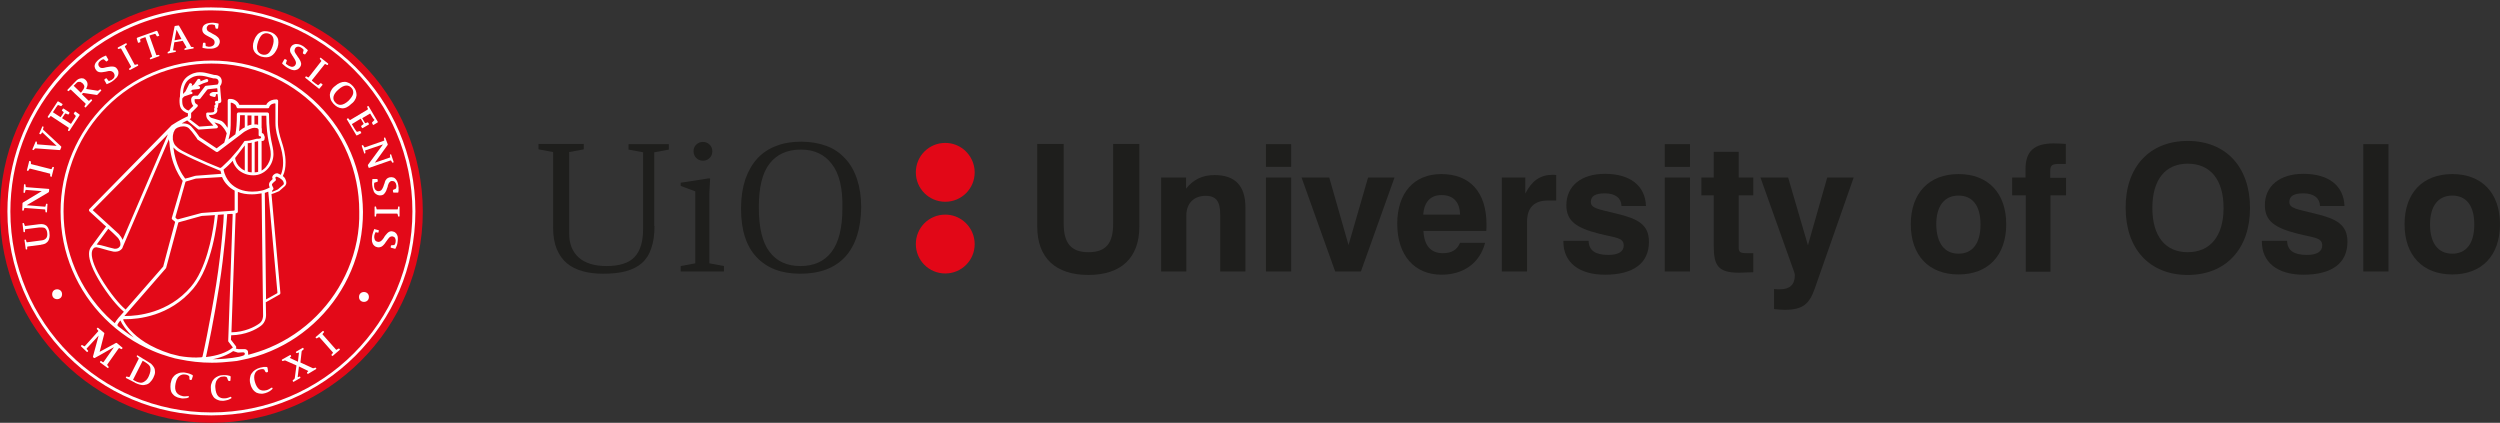<?xml version="1.0" encoding="utf-8"?>
<!-- Generator: Adobe Illustrator 18.1.0, SVG Export Plug-In . SVG Version: 6.00 Build 0)  -->
<svg version="1.1" id="Layer_1" xmlns="http://www.w3.org/2000/svg" xmlns:xlink="http://www.w3.org/1999/xlink" x="0px" y="0px"
	 viewBox="0 0 1011.1 171" enable-background="new 0 0 1011.1 171" xml:space="preserve">
<rect x="0" y="0" width="1011.1" height="171" fill="#333333" stroke="none"/>
<g>
	<g>
		<g>
			<path fill="#1E1E1C" d="M430.2,58.2v32.3c0,7.7,2.9,11.5,10,11.5c7.2,0,10-3.7,10-11.5V58.2h10.6v33.4c0,12.7-7.4,19.6-20.6,19.6
				c-13.3,0-20.7-6.9-20.7-19.6V58.2H430.2z"/>
			<path fill="#1E1E1C" d="M469.7,71.8h10v4.5c2.9-3.7,6.7-5.5,11.5-5.5c8.4,0,12.5,4.4,12.5,13.1v25.9h-10.2v-23
				c0-5.2-1.5-7.6-5.9-7.6c-4.7,0-7.8,3-7.8,8v22.6h-10.2V71.8z"/>
			<path fill="#1E1E1C" d="M512,58.3h10.2v9.2H512V58.3z M512,71.8h10.2v38H512V71.8z"/>
			<path fill="#1E1E1C" d="M526.4,71.8h11.2l7.8,27.3l7.9-27.3H564l-13.6,38H540L526.4,71.8z"/>
			<path fill="#1E1E1C" d="M600.6,98.3c-2.1,8-8.6,12.8-17.6,12.8c-10.8,0-17.9-7.7-17.9-20.6c0-12.5,6.8-20.1,17.8-20.1
				c11.6,0,18.3,7.3,18.3,20.4c0,0.9,0,1.7-0.1,2.6h-25.4c0.3,5.9,2.9,9,7.9,9c3.4,0,5.7-1.3,6.9-4.2H600.6z M590.5,86.8
				c-0.1-5.2-2.8-7.9-7.5-7.9c-4.4,0-7,2.7-7.4,7.9H590.5z"/>
			<path fill="#1E1E1C" d="M607.4,71.8h9.5v6.5c2.6-5.2,6.1-7.6,11-7.6c0.5,0,1,0,1.5,0.1v10.3H626c-5.5,0-8.4,2.9-8.4,8.6v20.1
				h-10.2V71.8z"/>
			<path fill="#1E1E1C" d="M642.5,97.4c0.1,3.9,2.7,5.7,8,5.7c4.1,0,6.2-1.4,6.2-3.8c0-3.3-3.3-3.1-10-4.8c-9-2.3-13.2-5-13.2-11.5
				c0-7.7,5.9-12.7,15.6-12.7c10.2,0,16.3,4.8,16.6,13h-9.9c-0.1-3.2-2.5-5.1-6.7-5.1c-3.9,0-5.7,1.1-5.7,3.5
				c0,2.6,3.2,2.9,10.4,4.7c8.8,2.1,13.1,4.5,13.1,11.4c0,8.6-6.2,13.3-17.8,13.3c-10.6,0-16.8-5.1-16.8-13.3c0-0.1,0-0.3,0-0.4
				H642.5z"/>
			<path fill="#1E1E1C" d="M673.3,58.3h10.2v9.2h-10.2V58.3z M673.3,71.8h10.2v38h-10.2V71.8z"/>
			<path fill="#1E1E1C" d="M703.3,110.3c-8.4,0-10.2-2.9-10.2-10.8V79h-5v-7.2h5V61.4h10.1v10.4h5.9V79h-5.9V100
				c0,2,0.6,2.4,3.4,2.4h2.5v7.7C706.3,110.2,704.4,110.3,703.3,110.3z"/>
			<path fill="#1E1E1C" d="M717.5,116.9c0.9,0.1,1.8,0.1,2.4,0.1c4,0,6-1.9,6-5.7c0-0.3-0.1-0.7-0.2-1.1L712,71.8h11.2l8,27.4
				l7.8-27.4h10.7L734,116.6c-2.2,6.4-4.9,8.7-12.2,8.7c-1.1,0-2.5-0.1-4.3-0.3V116.9z"/>
			<path fill="#1E1E1C" d="M792.1,70.4c12,0,19.3,7.7,19.3,20.3s-7.3,20.3-19.3,20.3c-12,0-19.3-7.7-19.3-20.3
				S780.2,70.4,792.1,70.4z M792.1,102.6c5.7,0,8.9-4.2,8.9-11.8c0-7.6-3.2-11.7-8.9-11.7c-5.7,0-9,4.2-9,11.7
				C783.2,98.4,786.5,102.6,792.1,102.6z"/>
			<path fill="#1E1E1C" d="M819.2,79h-5.4v-7.2h5.4v-3.5c0-7.2,3.6-10.3,11.4-10.3c1.5,0,3.1,0.1,4.9,0.2v8.1h-2.6
				c-2.8,0-3.7,0.4-3.7,2.9v2.7h6.4V79h-6.3v30.9h-10V79z"/>
			<path fill="#1E1E1C" d="M884.8,57c15.4,0,25.2,10.5,25.2,27.1c0,16.6-9.8,27.1-25.2,27.1c-15.4,0-25.1-10.5-25.1-27.1
				C859.6,67.5,869.4,57,884.8,57z M884.8,102c9,0,14.5-6.4,14.5-17.9c0-11.5-5.4-17.9-14.5-17.9c-9,0-14.3,6.4-14.3,17.9
				C870.5,95.6,875.8,102,884.8,102z"/>
			<path fill="#1E1E1C" d="M925,97.4c0.1,3.9,2.7,5.7,8,5.7c4.1,0,6.2-1.4,6.2-3.8c0-3.3-3.3-3.1-10-4.8c-9-2.3-13.2-5-13.2-11.5
				c0-7.7,5.9-12.7,15.6-12.7c10.2,0,16.3,4.8,16.6,13h-9.9c-0.1-3.2-2.5-5.1-6.7-5.1c-3.9,0-5.7,1.1-5.7,3.5
				c0,2.6,3.2,2.9,10.4,4.7c8.8,2.1,13.1,4.5,13.1,11.4c0,8.6-6.2,13.3-17.8,13.3c-10.6,0-16.8-5.1-16.8-13.3c0-0.1,0-0.3,0-0.4H925
				z"/>
			<path fill="#1E1E1C" d="M955.9,58.3H966v51.5h-10.2V58.3z"/>
			<path fill="#1E1E1C" d="M991.8,70.4c12,0,19.3,7.7,19.3,20.3s-7.3,20.3-19.3,20.3c-12,0-19.3-7.7-19.3-20.3
				S979.8,70.4,991.8,70.4z M991.8,102.6c5.7,0,8.9-4.2,8.9-11.8c0-7.6-3.2-11.7-8.9-11.7c-5.7,0-9,4.2-9,11.7
				C982.8,98.4,986.1,102.6,991.8,102.6z"/>
		</g>
	</g>
	<path fill="#E20717" d="M393.9,67.1c0.2,0.8,0.3,1.7,0.3,2.6c0,6.6-5.3,11.9-11.9,11.9c-6.6,0-11.9-5.3-11.9-11.9
		s5.3-11.9,11.9-11.9C388,57.8,392.7,61.8,393.9,67.1z"/>
	<path fill="#E20717" d="M393.9,96.1c0.2,0.8,0.3,1.7,0.3,2.6c0,6.6-5.3,11.9-11.9,11.9c-6.6,0-11.9-5.3-11.9-11.9
		c0-6.6,5.3-11.9,11.9-11.9C388,86.8,392.7,90.8,393.9,96.1z"/>
	<g>
		<g>
			<g>
				<g>
					<g>
						<path fill="#1E1E1C" d="M264.7,91.4c0,3.5-0.4,6.5-1.3,9c-0.8,2.5-2.1,4.5-3.8,6c-1.7,1.5-3.9,2.6-6.5,3.3
							c-2.6,0.7-5.6,1-9.2,1c-3,0-5.7-0.3-8.2-1c-2.5-0.7-4.6-1.7-6.4-3.2c-1.8-1.5-3.1-3.4-4.1-5.7c-1-2.4-1.5-5.3-1.5-8.7V61.5
							l-5.9-1.1v-2.2h18.3v2.2l-5.9,1.1v33c0,4.1,1.3,7.3,3.8,9.6c2.6,2.3,6.3,3.5,11.3,3.5c5.2,0,9-1.2,11.3-3.6
							c2.3-2.4,3.5-6.2,3.5-11.4v-31l-5.9-1.1v-2.2h16.3v2.2l-5.9,1.1V91.4z"/>
					</g>
				</g>
				<g>
					<g>
						<path fill="#1E1E1C" d="M286.9,78.1v28.4l5.9,1.1v2.2h-17.5v-2.2l5.9-1.1V77.4l-5.9-2.2v-1.3l11.6-1.8l0.3,0.2L286.9,78.1z"/>
					</g>
				</g>
				<g>
					<g>
						<path fill="#1E1E1C" d="M341.8,103.9c-4.3,4.6-10.3,6.8-18.2,6.8c-7.5,0-13.4-2.2-17.6-6.7c-4.2-4.4-6.3-11-6.3-19.6
							c0-4.5,0.6-8.4,1.7-11.8c1.2-3.4,2.8-6.2,4.9-8.5c2.1-2.3,4.7-4,7.7-5.1c3-1.2,6.4-1.7,10.1-1.7c3.7,0,7.1,0.6,10.1,1.7
							c3,1.1,5.5,2.8,7.6,5.1c2.1,2.2,3.7,5,4.8,8.3c1.1,3.3,1.7,7.1,1.7,11.4C348.2,92.6,346,99.3,341.8,103.9z M336.4,66.3
							c-3-3.9-7.1-5.8-12.5-5.8c-5.5,0-9.7,1.9-12.6,5.6c-3,3.8-4.4,9.7-4.4,17.7c0,8.2,1.4,14.2,4.3,18c2.9,3.9,7.1,5.8,12.5,5.8
							c5.5,0,9.7-1.9,12.6-5.7c2.9-3.8,4.4-9.7,4.4-17.7C340.9,76.1,339.4,70.1,336.4,66.3z"/>
					</g>
				</g>
			</g>
		</g>
		<path fill="#1E1E1C" d="M280.5,61.2c0,1.1,0.4,2,1.1,2.7c0.7,0.7,1.6,1.1,2.7,1.1c1.1,0,2-0.4,2.7-1.1c0.7-0.7,1.1-1.6,1.1-2.7
			c0-1.1-0.4-2-1.1-2.7c-0.7-0.7-1.6-1.1-2.7-1.1c-1.1,0-2,0.4-2.7,1.1C280.8,59.2,280.5,60.1,280.5,61.2z"/>
	</g>
	<g>
		<path fill="#E30918" d="M85.5,0C38.3,0,0,38.3,0,85.5C0,132.7,38.3,171,85.5,171c47.2,0,85.5-38.3,85.5-85.5
			C170.9,38.3,132.7,0,85.5,0z"/>
		<g>
			<path fill="#FFFFFF" d="M3,85.5C3,65.6,10.1,47.3,21.8,33l0,0c15.1-18.3,38-30,63.6-30l0,0C131,3,168,39.9,168,85.5l0,0
				C168,131,131,168,85.5,168l0,0C39.9,168,3,131,3,85.5L3,85.5z M4.2,85.5c0,22.4,9.1,42.8,23.8,57.5l0,0
				c14.7,14.7,35,23.8,57.5,23.8l0,0c22.4,0,42.8-9.1,57.5-23.8l0,0c14.7-14.7,23.8-35,23.8-57.5l0,0c0-22.4-9.1-42.8-23.8-57.5l0,0
				c-14.7-14.7-35-23.8-57.5-23.8l0,0c-25.2,0-47.8,11.5-62.7,29.6l0,0h0C11.2,47.8,4.2,65.8,4.2,85.5L4.2,85.5z"/>
		</g>
		<g>
			<circle fill="#FFFFFF" cx="23.1" cy="119" r="2"/>
			<circle fill="#FFFFFF" cx="147.2" cy="120.1" r="2"/>
		</g>
		<g>
			<g>
				<g>
					<path fill="#FFFFFF" d="M141.9,61.8c-3.1-7.3-7.5-13.8-13.1-19.4c-5.6-5.6-12.1-10-19.4-13.1c-7.5-3.2-15.5-4.8-23.8-4.8
						c-8.2,0-16.2,1.6-23.8,4.8c-7.3,3.1-13.8,7.5-19.4,13.1c-5.6,5.6-10,12.1-13.1,19.4c-3.2,7.5-4.8,15.5-4.8,23.8
						c0,8.3,1.6,16.3,4.8,23.8c3.1,7.3,7.5,13.8,13.1,19.4c5.6,5.6,12.1,10,19.4,13.1c2.3,1,4.6,1.8,7,2.5c0,0,0,0,0.1,0
						c1.2,0.4,2.4,0.7,3.6,0.9c4.3,0.9,8.7,1.4,13.2,1.4c2.7,0,5.4-0.2,8.1-0.5c0,0,0,0,0,0c1.6-0.1,2.6-0.3,3.4-0.5
						c4.2-0.8,8.3-2,12.3-3.7c7.3-3.1,13.8-7.5,19.4-13.1l-0.4-0.4l0.4,0.4c5.6-5.6,10-12.1,13.1-19.4c3.2-7.5,4.8-15.5,4.8-23.8
						C146.7,77.3,145.1,69.3,141.9,61.8z M47.7,131.9c-0.1-0.1-0.2-0.3-0.2-0.5c0-0.1,0.1-0.2,0.1-0.3c0.3-0.5,0.7-1.1,1.1-1.5
						c0.6,1.4,2.2,4,5.4,6.9C51.9,135.1,49.8,133.5,47.7,131.9z M47.2,95.7c1.3,1.2,1.5,2.3,1.5,3c0,0.3,0,0.5-0.1,0.7
						c0,0.1,0,0.1-0.1,0.2c0,0,0,0,0,0c-0.1,0.1-0.5,1-1.9,1c-0.2,0-0.5,0-0.7-0.1c-2.4-0.5-4.7-1.4-6.7-1.6c0,0-0.1,0-0.1,0
						l4.7-6.4C45.3,93.8,46.6,95.1,47.2,95.7z M37.5,85l30.4-30.7L49.6,97c-0.3-0.7-0.8-1.5-1.5-2.3C46.4,93.1,39.4,86.7,37.5,85z
						 M45.6,101.7c0.3,0.1,0.7,0.1,1,0.1c1.1,0,1.9-0.4,2.3-0.8c0.5-0.4,0.7-0.8,0.7-0.9l0,0c0,0,0,0,0,0c0,0,0,0,0,0l0-0.1
						l18.7-43.7c0,0.3,0.1,0.9,0.2,1.1c0.3,4.9,1.4,8.3,2.6,11c0.7,1.5,1.4,2.7,1.9,3.5c0.3,0.4,0.5,0.7,0.7,1
						c0.1,0.1,0.1,0.2,0.2,0.2l-4.4,15c-0.1,0.2,0,0.5,0.2,0.7l1,0.8c0,0,0.1,0.1,0.1,0.3c-0.1,0.2-4.8,17.9-4.8,17.9l-15.2,17.4
						c-1.1-0.9-4.4-4-8.8-10.8c-3.8-5.9-4.9-9.6-4.9-11.7c0-1.1,0.3-1.7,0.6-2.1c0,0,0,0,0,0l0,0c0,0,0,0,0.1-0.1
						c0.3-0.4,0.8-0.5,1.1-0.5c0,0,0.1,0,0.1,0C40.8,100.3,43.1,101.2,45.6,101.7z M77.8,37.4c-0.1-0.3-0.4-0.5-0.8-0.4
						c0.3-0.2,0.5-0.5,0.8-0.7l2.6-0.3c0.3,0,0.6-0.4,0.5-0.7c0-0.3-0.4-0.6-0.7-0.5l-0.4,0.1c0.8-0.5,1.7-0.9,2.4-1.2
						c0.5-0.2,0.9-0.3,1.2-0.4c0.3-0.1,0.4-0.1,0.4-0.1c0.3-0.1,0.5-0.4,0.4-0.8c-0.1-0.3-0.4-0.5-0.8-0.4c0,0-1,0.3-2.4,0.9
						c0.2-0.3,0.1-0.7-0.2-0.9c-0.3-0.2-0.7-0.1-0.9,0.1l-1.4,2c-0.1,0.1-0.3,0.2-0.4,0.3c-0.2,0.1-0.4,0.3-0.6,0.4l0.1-0.3
						c0.2-0.3,0-0.7-0.3-0.8c-0.3-0.2-0.7,0-0.8,0.3l-1.5,3c-0.4,0.4-0.7,0.7-1,1c0-1.6,0.5-4.4,2.3-5.8c1.8-1.4,3.2-1.6,4.5-1.6
						c0.7,0,1.4,0.1,1.9,0.2c0.3,0,1.2,0.3,2,0.5c0.8,0.2,1.6,0.4,1.6,0.4l0.2,0c0.9,0,1.4,0.2,1.6,0.5c0.2,0.2,0.3,0.6,0.3,0.9
						c0,0.3-0.1,0.7-0.3,0.9c-0.1,0.1-0.1,0.2-0.2,0.2l-4.6,0.5c-0.2,0-0.3,0.1-0.4,0.2l-2.9,3.8l-1.4,0l-0.1,0
						c-0.1,0-0.3,0.1-0.6,0.3c-0.3,0.2-0.6,0.7-0.6,1.3c0,1.1,0.4,1.9,0.8,2.4c0,0,0.1,0.1,0.1,0.1l-1.9,1.9
						c-0.3-0.1-0.8-0.2-1.2-0.6c-0.6-0.4-1.1-1-1.3-2c-0.1-0.6-0.1-1.1-0.1-1.5c0-0.4,0-0.7,0.1-0.9c0,0,0,0,0,0
						c0,0,0.3-0.3,0.7-0.7l2.6-0.9C77.8,38.1,78,37.7,77.8,37.4z M87.2,42.1c0,0,0,0.2-0.2,0.3c-0.2,0.1-0.3,0.3-0.3,0.4
						c0,0.2,0,0.4,0.1,0.5c0,0,0,0.1,0,0.2c0,0.1-0.1,0.2-0.1,0.2c-0.1,0.2-0.1,0.3-0.1,0.5c0,0,0,0,0,0c0,0.1,0.1,0.3,0.1,0.5
						c0,0.1-0.1,0.5-0.3,0.6c-0.2,0.1-0.6,0.2-1.1,0.2l-1.3,0c-0.3,0-0.6,0.2-0.6,0.5c0,0,0,0.2,0,0.4c0,0.3,0,0.8,0.3,1.4
						c0.1,0.2,0.2,0.4,0.4,0.6c0,0,0,0,0,0h0l2.2,2.4l-5.7,0.4l-3.9-3c0.2-0.1,0.3-0.2,0.3-0.2c0.2-0.1,0.3-0.3,0.3-0.5v-1.8
						l2.5-2.5c0.2-0.2,0.2-0.4,0.2-0.6c-0.1-0.2-0.2-0.4-0.4-0.4v0c-0.1-0.1-0.9-0.3-0.9-1.8c0-0.2,0.1-0.3,0.1-0.3c0,0,0,0,0.1,0
						l1.6,0c0.2,0,0.4-0.1,0.5-0.2c0,0,2.6-3.4,2.8-3.6c0.2-0.2,0.4-0.2,0.4-0.2l3.5-0.4c0,0,0.2,0,0.2,0.2c0,0.3,0.1,0.7,0.1,1.1
						c0,0.2-0.1,0.2-0.2,0.2c-0.4,0-0.9,0-1.4,0c-0.5,0-1.1,0.3-1.4,0.6c-0.3,0.2-0.3,0.7,0,0.9c0.1,0.1,0.4,0.2,0.8,0.3
						c0.4,0.1,0.9,0.3,1.1,0.2c0.3-0.1,0.4-0.4,0.4-0.7c0-0.3,0.2-0.5,0.5-0.5c0.1,0,0.2,0.1,0.2,0.2c0.1,0.6,0.2,1.4,0.2,1.8
						c0,0.2,0,0.4,0,0.6c0,0.2-0.2,0.2-0.3,0.2c-0.2,0-0.4,0-0.4,0c-0.2,0-0.3,0.1-0.4,0.2c-0.1,0.1-0.2,0.3-0.2,0.4L87.2,42.1z
						 M80.1,52.3c0.1,0.1,0.2,0.1,0.4,0.1c0,0,0,0,0,0l7.1-0.5c0.2,0,0.4-0.2,0.5-0.4c0.1-0.2,0-0.5-0.1-0.6l-1.3-1.4
						c0.7,0.2,1.4,0.4,1.9,0.6c0.4,0.1,1.1,0.7,1.7,1.5c0.6,0.7,1.1,1.6,1.4,2.3c-0.3,1.3-0.6,2.5-1,3.8L87.6,60l-6.9-4.6
						c-0.3-0.5-2-2.8-3.5-4.4c-0.8-0.8-2-1.1-3.1-1.1c-0.2,0-0.4,0-0.6,0c0.3-0.2,0.6-0.3,0.9-0.5c0.4-0.2,0.9-0.5,1.3-0.7
						L80.1,52.3z M74.1,51.1c0.9,0,1.8,0.3,2.3,0.8c0.8,0.8,1.7,1.9,2.3,2.8c0.7,0.9,1.1,1.5,1.1,1.6c0,0.1,0.1,0.1,0.2,0.2l7.4,4.9
						c0.2,0.1,0.5,0.1,0.7,0l9.4-7.1l0,0c0,0,0.2-0.2,0.5-0.4c0.3-0.2,0.6-0.5,0.8-0.6c0.5-0.3,2.6-1.5,3.9-1.6c0.1,0,0.2,0,0.3,0
						c0.6,0,1.1,0.1,1.3,0.3c0.2,0.2,0.3,0.3,0.3,0.7c0,0.7,0,1.9,0,1.9c0,0.3,0.2,0.5,0.5,0.5c0.2,0,0.5,0.1,0.5,0.4
						c0,0.4-0.3,0.5-0.4,0.5c-0.2,0-0.4,0.1-0.5,0.1l-0.6,0l-0.2,0c0,0-0.8,0.2-1.6,0.4c-0.4,0.1-0.9,0.2-1.2,0.3
						c-0.2,0-0.3,0.1-0.5,0.1c-0.1,0-0.1,0-0.1,0c0,0,0,0,0,0c-0.5,0-1.4,0.1-1.4,0.1c-0.2,0-0.3,0.1-0.4,0.3c0,0-1,1.5-2.3,3.2
						C95,62,93.5,64,92.4,65c-1,1-1.9,1.8-2.5,2.4c-0.2,0.2-0.4,0.3-0.5,0.4c-0.1,0.1-0.2,0.1-0.4,0.1c-0.9-0.4-2.8-1.1-5.1-2.1
						c-3.2-1.4-7.2-3.2-10.2-4.8c-0.6-0.3-1.7-1-2.5-1.9c-0.1-0.1-0.2-0.2-0.3-0.3c0,0-0.1-0.1-0.1-0.1c-0.1-0.1-0.1-0.2-0.2-0.3
						c0-0.1-0.1-0.1-0.1-0.2c0-0.1-0.1-0.1-0.1-0.2c0-0.1-0.1-0.1-0.1-0.2c0,0,0-0.1,0-0.1c-0.1-0.1-0.2-0.3-0.2-0.5c0,0,0,0,0-0.1
						c0-0.1-0.1-0.2-0.1-0.3v0c0,0,0,0,0,0c-0.1-0.2-0.1-0.3-0.1-0.5c0-0.1,0-0.1,0-0.2c0-0.1,0-0.1,0-0.2c0-0.1,0-0.3,0-0.4
						c0-0.1,0-0.2,0-0.3c0-0.1,0-0.2,0-0.2c0,0,0,0,0,0c0-0.2,0.1-0.4,0.1-0.6c0,0,0,0,0,0l0,0c0-0.1,0.1-0.3,0.1-0.4c0,0,0,0,0,0
						c0-0.1,0.1-0.2,0.1-0.4c0,0,0,0,0-0.1c0.1-0.1,0.1-0.2,0.2-0.3c0,0,0-0.1,0-0.1c0.1-0.1,0.2-0.3,0.2-0.4l0,0
						C71,51.8,72.6,51.1,74.1,51.1z M93.3,41.8c0-0.3,0.1-0.3,0.1-0.3c0.9,0.1,1.4,0.6,1.8,0.9c0.2,0.2,0.3,0.5,0.4,0.7
						c0,0.1,0.1,0.2,0.1,0.2c0,0,0,0,0,0l0,0c0,0.3,0.3,0.5,0.6,0.5h12c0.3,0,0.6-0.2,0.6-0.5c0-0.1,0.1-0.4,0.5-0.8
						c0.3-0.3,0.8-0.6,1.8-0.7c0.1,0,0.2,0.1,0.2,0.2c0,1.3,0,3.9,0,7.7c0,3.1,0.8,5.6,1.6,8.1c0.8,2.5,1.5,5,1.5,8.1
						c0,1.7-0.3,3.3-0.9,4.8c-0.6-0.3-1-0.5-1.3-0.6c-0.1,0-0.2,0-0.3,0c-0.5,0-0.8,0.2-1.1,0.4c-0.3,0.2-0.5,0.4-0.7,0.8
						c0,0.1-0.1,0.3-0.1,0.4c0,0.3,0.1,0.6,0.2,0.7c-0.1,0.1-0.3,0.2-0.4,0.4c-0.2,0.2-0.4,0.4-0.6,0.6c-0.2,0.2-0.3,0.4-0.4,0.7
						c-0.1,0.2-0.1,0.4-0.1,0.6c0,0.4,0.1,0.7,0.3,1.1c-1.9,1.1-4.2,1.7-7,1.7c-4.1,0-7-1.4-9-3.5c-1.4-1.5-2.3-3.4-2.7-5.4
						c0.6-0.5,1.7-1.4,3-2.8c0.2-0.2,0.5-0.5,0.7-0.8c0.4,1.5,1.3,2.8,2.4,3.8c1.6,1.3,3.6,2.1,5.8,2.1c0,0,0.1,0,0.1,0c0,0,0,0,0,0
						c0,0,0.1,0,0.1,0c4.6,0,8.1-4.1,8.1-8.6c0-2-0.5-3.4-0.9-5.6c-0.4-2.2-0.9-5.2-0.9-10.6c0-0.2-0.1-0.3-0.2-0.4
						c-0.1-0.1-0.3-0.2-0.4-0.2H96.4c-0.2,0-0.3,0.1-0.4,0.2c-0.1,0.1-0.2,0.3-0.2,0.4c0,3.8-0.2,6.3-0.6,8.2l-2.8,2.1
						c0.2-0.8,0.4-1.6,0.6-2.4c0,0,0-0.1,0-0.1c0.2-1.1,0.3-2.2,0.3-3.3C93.4,46.5,93.3,43.3,93.3,41.8z M110.4,75.7
						c-0.3-0.5-0.4-0.8-0.4-1c0-0.1,0-0.1,0-0.2h0c0-0.1,0.4-0.5,0.7-0.8c0.3-0.3,0.6-0.5,0.6-0.5c0.2-0.1,0.3-0.4,0.3-0.5
						c0-0.2-0.1-0.3-0.1-0.4c0-0.1-0.1-0.2-0.1-0.2c0-0.1-0.1-0.3,0.1-0.5c0.2-0.2,0.5-0.1,0.6-0.1c0.2,0.1,0.6,0.3,1,0.5
						c0.5,0.3,1.1,0.8,1.3,1.1c0.2,0.3,0.4,0.8,0.4,1.1c0,0.2-0.1,0.4-0.2,0.5c-0.2,0.2-2,1.7-2.2,1.9c-0.2,0.1-1,0.5-1.6,0.7
						c-0.2,0.1-0.4,0.1-0.5,0.2c-0.2,0.1-0.3-0.1-0.3-0.1s0-0.1,0-0.2c0.1-0.1,0.2-0.2,0.3-0.3c0.1-0.1,0.3-0.3,0.3-0.7
						C110.5,76,110.5,75.8,110.4,75.7z M112.2,118.3c0,0,0,0.2-0.1,0.3c-0.1,0.1-4.5,2.5-4.5,2.5L107.1,78c0.5-0.2,1-0.3,1.4-0.5
						L112.2,118.3z M92.4,138.2c0,0,1.6,2.1,1.7,2.2c0.1,0.1,0,0.2,0,0.2c-2.4,2-6.3,3.3-10.8,3.8c0.7-3.2,3.4-16,5.4-29
						c2.1-13.4,3-26.1,3.2-28.8c0,0,1.6-0.1,1.9-0.1c0.3,0,0.3,0.1,0.3,0.3c0,0.2-1.8,51-1.8,51C92.3,138,92.3,138.1,92.4,138.2z
						 M71,87.6c0,0,4-13.8,4-14c0.1-0.2,0.2-0.2,0.2-0.2s2.9-0.8,3.4-1c0.5-0.2,1.2-0.2,1.2-0.2l10-0.6c0.5,1.2,1.2,2.3,2.2,3.3
						c0.8,0.9,1.8,1.6,2.9,2.2c0,0,0,7.6,0,7.8c0,0.1-0.1,0.3-0.4,0.3c-0.3,0-10.1,0.7-12.5,0.9c-0.3,0-0.8,0.1-1.1,0.2
						c-0.4,0.1-8.9,2.4-8.9,2.4s-0.3,0-0.4-0.1c-0.1-0.1-0.2-0.2-0.5-0.4C70.9,88.1,71,87.6,71,87.6z M74.8,72.1
						c-1-1.3-3.8-5.3-4.7-12.5c0.1,0.1,0.1,0.2,0.2,0.2c1,1.1,2.2,1.8,2.9,2.1c6.1,3.3,16,7.2,16,7.2c0,0,0,0,0,0
						c0.1,0.4,0.2,0.8,0.3,1.2L80.2,71c0,0-1.1,0-1.9,0.3c-0.9,0.3-3.1,0.9-3.3,0.9C74.9,72.3,74.8,72.2,74.8,72.1z M95.3,86.3
						l0.4-0.1c0.3-0.1,0.5-0.3,0.5-0.6l0-8c1.6,0.7,3.5,1,5.7,1c0,0,0,0,0,0c1.4,0,2.7-0.2,3.9-0.4l0.6,49.3l0,0c0,0,0,0,0,0.1
						c0,0.5-0.1,2.3-1.6,3.3c-1.8,1.3-5.8,3.4-11.2,3.5L95.3,86.3z M95.1,63.9c1.4-1.8,3-3.9,3.9-5.1V69c-0.6-0.3-1.2-0.6-1.7-1.1
						C96.1,66.9,95.3,65.6,95.1,63.9z M100.2,69.4V57.9c0.1,0,0.2,0,0.3,0c0.3,0,0.5-0.1,0.9-0.1c0.1,0,0.2-0.1,0.4-0.1v12
						C101.2,69.7,100.7,69.6,100.2,69.4z M103,69.7V57.4c0.6-0.1,1.1-0.3,1.2-0.3h0.2v12.4C104,69.6,103.5,69.7,103,69.7z
						 M106.8,54.6c-0.1-0.2-0.2-0.5-0.6-0.7c-0.1,0-0.2-0.1-0.3-0.1c0-0.4,0-0.9,0-1.3c0-0.3,0-0.6-0.1-0.8v-4.9h1.9
						c0,5.1,0.5,8.1,0.9,10.2c0.5,2.3,0.9,3.6,0.9,5.4c0,2-0.8,3.8-2,5.2c-0.5,0.6-1.1,1-1.7,1.4V57c0,0,0.1,0,0.1,0
						c0.1,0,0.1,0,0.2,0c0,0,0.1,0,0.1,0c0.2,0,0.4-0.1,0.5-0.2c0.3-0.3,0.3-0.5,0.3-0.7c0-0.2,0.1-0.5,0.1-0.7
						C106.9,55.1,106.9,54.9,106.8,54.6z M104.4,46.7v3.8c-0.4-0.2-0.9-0.2-1.5-0.2v-3.5H104.4z M101.7,46.7v3.7
						c-0.5,0.1-1.1,0.3-1.6,0.5v-4.2H101.7z M99,46.7v4.8c-0.4,0.2-0.7,0.4-0.9,0.5c-0.6,0.4-1.3,1-1.4,1.1l0,0
						c0.2-1.6,0.4-3.7,0.4-6.5H99z M50.4,127.7c0.2-0.2,16.7-19.2,16.7-19.2c0.1-0.1,0.1-0.2,0.1-0.2c0,0,4.9-18.1,4.9-18.2
						c0-0.1,0.2-0.2,0.2-0.2s8.7-2.4,9-2.5c0.3-0.1,0.8-0.1,0.8-0.1l4.8-0.3c-0.1,0.6-0.2,1.5-0.3,2.6c-0.8,6.1-3.3,19.3-9.4,26.4
						c-9.1,10.7-21.7,11.8-26.4,11.8c-0.1,0-0.2,0-0.3,0C50.4,127.9,50.2,127.9,50.4,127.7z M50.1,129.1c0.2,0,0.5,0,0.7,0
						c4.9,0,17.8-1.1,27.3-12.3c7.8-9.2,9.7-26.9,10-29.9l2.4-0.2C90.5,88,90.3,91,89.9,95c-0.5,5.4-1.3,12.7-2.5,20.2
						c-1.2,7.5-2.6,14.9-3.7,20.5c-0.8,4.1-1.5,7.2-1.8,8.5c0,0.1-0.2,0.3-0.5,0.3c-0.7,0-1.4,0.1-2,0.1c-2.2,0-4.5-0.2-6.8-0.6
						c-1.2-0.3-2.4-0.6-3.6-0.9c-8.5-2.7-13.4-6.4-16.2-9.5c-1.4-1.5-2.3-2.9-2.8-3.9c-0.1-0.2-0.2-0.3-0.2-0.4
						C49.9,129.2,50,129.1,50.1,129.1z M85.4,145.4c3.5-0.6,6.6-1.8,8.9-3.4l1.9,0.6c0.1,0,0.1,0,0.2,0c0,0,1.8-0.1,1.9-0.1
						c0.5,0,0.7,0.3,0.7,0.4c0,0.1,0,0.2,0,0.2s0,0.3-0.2,0.5c-0.2,0.2-1.6,0.6-2.1,0.7c-3.7,0.7-7.4,1-11.2,1
						C85.5,145.4,85.4,145.4,85.4,145.4z M140.8,108.8c-3,7.1-7.3,13.5-12.8,19c-5.5,5.5-11.9,9.8-19,12.8c-2.8,1.2-5.7,2.1-8.6,2.9
						l-0.1-1.2c0-0.7-0.8-1.1-1.3-1.1l-2.6,0c0,0-0.8-0.2-0.9-0.2c-0.1,0-0.1-0.1-0.1-0.2c0.2-0.2,0.2-0.5,0-0.8l-2-2.6l0.1-1.8
						c5.8-0.1,10-2.3,12-3.8c1.9-1.4,2.1-3.6,2.1-4.3c0-0.1,0-0.2,0-0.2l-0.1-5.1c0,0,0,0,0.1,0l0,0l5.5-3.1
						c0.2-0.1,0.3-0.3,0.3-0.6l-3.6-40c0.2-0.1,0.7-0.2,1.2-0.4c0.7-0.3,1.4-0.6,1.9-0.8c0.4-0.3,2-1.7,2.4-2.1
						c0.3-0.4,0.5-0.8,0.5-1.3c0-0.7-0.3-1.2-0.5-1.7c-0.2-0.4-0.5-0.7-0.9-1c0.8-1.7,1.1-3.5,1.1-5.5c0-3.4-0.8-6-1.6-8.5
						c-0.8-2.5-1.5-4.9-1.5-7.8c0-5.4,0.1-8.6,0.1-8.6c0-0.2-0.1-0.3-0.2-0.4c-0.1-0.1-0.3-0.2-0.4-0.2c-1.8,0-2.9,0.6-3.6,1.3
						c-0.3,0.3-0.5,0.6-0.6,0.9H96.8c-0.1-0.3-0.3-0.6-0.6-1c-0.6-0.7-1.7-1.5-3.5-1.4c-0.2,0-0.3,0.1-0.4,0.2
						c-0.1,0.1-0.2,0.3-0.2,0.4c0,0,0,4.1,0,9.8c0,0.4,0,0.9-0.1,1.3c-0.2-0.4-0.5-0.7-0.7-1.1c-0.7-0.9-1.4-1.7-2.3-1.9
						c-0.8-0.2-2-0.6-3.4-1c-0.5-0.2-0.7-0.4-0.9-0.7c-0.1-0.2-0.1-0.3-0.2-0.5l0.7,0h0c0.6,0,1.1-0.1,1.6-0.3c0.4-0.2,0.8-0.5,1-1
						c0.1-0.3,0.1-0.5,0.1-0.7c0-0.2,0-0.5-0.1-0.6l0.3-0.5c0.1-0.2,0.1-0.4,0-0.5c0.1-0.1,0.2-0.3,0.2-0.5l0-0.6c0,0,0.1,0,0.1,0
						c0.2,0,0.4-0.1,0.6-0.2c0.1,0,0.2-0.1,0.3-0.2c0.1-0.1,0.2-0.3,0.2-0.5c0-0.2,0-0.6-0.1-1.2c-0.1-1.5-0.4-4.1-0.4-4.9
						c0.3-0.3,0.7-1,0.7-1.9c0-0.6-0.2-1.3-0.7-1.8c-0.5-0.5-1.3-0.8-2.4-0.8c-0.5-0.1-3-0.8-3.7-0.9c-0.5-0.1-1.2-0.2-2.1-0.2
						c-1.4,0-3.2,0.4-5.2,1.9c-2.5,2-2.7,5.6-2.8,7.2c0,0.3,0,0.5,0,0.7c-0.1,0.3-0.2,0.8-0.2,1.6c0,0.5,0,1,0.1,1.7
						c0.2,1.6,1.2,2.6,2.1,3c0.4,0.3,0.9,0.4,1.2,0.5v1.2c-0.5,0.2-3.5,1.6-6.5,3.6c-0.1,0.1-0.3,0.2-0.5,0.5c0,0,0,0,0,0L36.1,84.6
						C36,84.7,36,84.9,36,85.1c0,0.2,0.1,0.3,0.2,0.4c0,0,2.3,2.1,4.8,4.4c0.6,0.6,1.3,1.2,1.9,1.7l-6.1,8.3
						c-0.5,0.7-0.8,1.6-0.8,2.8c0,2.5,1.3,6.4,5.1,12.4c4.4,6.8,7.8,10,9,11l-1.6,1.8c-0.1,0.1-0.6,0.6-1.1,1.3
						c-0.3,0.4-0.6,0.8-0.8,1.2c-0.1,0.1-0.1,0.2-0.2,0.3c-1.1-0.9-2.1-1.9-3.2-2.9c-5.5-5.5-9.8-11.9-12.8-19
						c-3.1-7.4-4.7-15.2-4.7-23.3c0-8.1,1.6-15.9,4.7-23.3c3-7.1,7.3-13.5,12.8-19c5.5-5.5,11.9-9.8,19-12.8
						c7.4-3.1,15.2-4.7,23.3-4.7c8.1,0,15.9,1.6,23.3,4.7c7.1,3,13.5,7.3,19,12.8c5.5,5.5,9.8,11.9,12.8,19
						c3.1,7.4,4.7,15.2,4.7,23.3C145.5,93.6,143.9,101.5,140.8,108.8z"/>
				</g>
			</g>
		</g>
		<g>
			<path fill="#FFFFFF" d="M15.7,90.7c0.7-0.1,1.3-0.1,1.8,0c0.5,0.1,0.9,0.3,1.3,0.6c0.3,0.3,0.6,0.7,0.8,1.2
				c0.2,0.5,0.4,1.1,0.4,1.8c0.1,0.6,0.1,1.2,0,1.7c-0.1,0.5-0.2,1-0.5,1.4c-0.2,0.4-0.6,0.7-1,1c-0.4,0.3-1.5,0.5-1.5,0.5
				c-0.1,0-0.3,0-0.4,0.1l-5.4,0.7c-0.1,0-0.2,0.1-0.2,0.2l0,0.8c0,0.1-0.1,0.2-0.2,0.2l-0.2,0c-0.1,0-0.2-0.1-0.2-0.2l-0.5-3.6
				c0-0.1,0.1-0.2,0.2-0.2l0.2,0c0.1,0,0.2,0.1,0.2,0.2l0.2,0.7c0,0.1,0.1,0.2,0.2,0.2l6.1-0.8c0.7-0.1,1.3-0.4,1.7-0.9
				c0.4-0.5,0.5-1.2,0.4-2.1c-0.1-0.9-0.4-1.5-0.9-1.9c-0.5-0.4-2-0.3-2-0.3c-0.1,0-0.3,0-0.4,0l-5.5,0.7c-0.1,0-0.2,0.1-0.2,0.2
				l0,0.8c0,0.1-0.1,0.2-0.2,0.2l-0.2,0c-0.1,0-0.2-0.1-0.2-0.2l-0.4-3.3c0-0.1,0.1-0.2,0.2-0.2l0.2,0c0.1,0,0.2,0.1,0.2,0.2
				l0.3,0.8c0,0.1,0.1,0.2,0.2,0.2L15.7,90.7z"/>
			<path fill="#FFFFFF" d="M9.1,82.2c0-0.1,0.1-0.2,0.2-0.3l7.6-4.6l-6.4-0.5c-0.1,0-0.2,0.1-0.2,0.2l-0.2,0.8
				c0,0.1-0.1,0.2-0.2,0.2l-0.2,0c-0.1,0-0.2-0.1-0.2-0.2l0.2-3.1c0-0.1,0.1-0.2,0.2-0.2l0.2,0c0.1,0,0.2,0.1,0.2,0.2l0.1,0.8
				c0,0.1,0.1,0.2,0.2,0.2l9.1,0.7c0.1,0,0.2,0.1,0.2,0.2l-0.1,0.9c0,0.1-0.1,0.2-0.2,0.3l-8.8,5.2l7.4,0.6c0.1,0,0.2-0.1,0.2-0.2
				l0.2-0.8c0-0.1,0.1-0.2,0.2-0.2l0.2,0c0.1,0,0.2,0.1,0.2,0.2l-0.2,3.1c0,0.1-0.1,0.2-0.2,0.2l-0.2,0c-0.1,0-0.2-0.1-0.2-0.2
				l-0.1-0.8c0-0.1-0.1-0.2-0.2-0.2L10,84.1c-0.1,0-0.2,0.1-0.2,0.2L9.6,85c0,0.1-0.1,0.2-0.2,0.2l-0.2,0c-0.1,0-0.2-0.1-0.2-0.2
				L9.1,82.2z"/>
			<path fill="#FFFFFF" d="M12.3,65.2c0.1,0,0.2,0.1,0.2,0.2l0,0.8c0,0.1,0.1,0.2,0.2,0.2l7.9,2c0.1,0,0.2,0,0.3-0.1l0.3-0.7
				c0-0.1,0.2-0.1,0.3-0.1l0.2,0.1c0.1,0,0.2,0.1,0.1,0.2l-0.9,3.6c0,0.1-0.1,0.2-0.2,0.1l-0.2-0.1c-0.1,0-0.2-0.1-0.2-0.2l0-0.8
				c0-0.1-0.1-0.2-0.2-0.2l-7.9-2c-0.1,0-0.2,0-0.3,0.1L11.5,69c0,0.1-0.2,0.1-0.3,0.1l-0.2-0.1c-0.1,0-0.2-0.1-0.1-0.2l0.9-3.6
				c0-0.1,0.1-0.2,0.2-0.1L12.3,65.2z"/>
			<path fill="#FFFFFF" d="M24.7,59.2c0.1,0.1,0.1,0.2,0.1,0.3l-0.4,1c0,0.1-0.2,0.2-0.3,0.2L14.4,60c-0.1,0-0.2,0.1-0.3,0.1
				l-0.4,0.5c-0.1,0.1-0.2,0.1-0.3,0.1l-0.2-0.1c-0.1,0-0.1-0.1-0.1-0.2l1.3-3.1c0-0.1,0.1-0.1,0.2-0.1l0.2,0.1
				c0.1,0,0.2,0.2,0.1,0.3L15,58.2c0,0.1,0,0.2,0.2,0.2l7.7,0.6l-5.7-5.4c-0.1-0.1-0.2-0.1-0.2,0l-0.4,0.6c-0.1,0.1-0.2,0.1-0.3,0.1
				L16,54.2c-0.1,0-0.1-0.2-0.1-0.2l1.2-2.8c0-0.1,0.2-0.1,0.2-0.1l0.2,0.1c0.1,0,0.2,0.2,0.1,0.3l-0.2,0.7c0,0.1,0,0.2,0.1,0.3
				L24.7,59.2z"/>
			<path fill="#FFFFFF" d="M44,32.8c0.2-0.1,0.5-0.2,0.7-0.3c0.3-0.1,0.5-0.2,0.6-0.3c0.6-0.4,0.9-0.8,1-1.3c0.1-0.5,0-0.9-0.3-1.4
				c-0.2-0.3-0.4-0.4-0.7-0.6c-0.3-0.1-0.5-0.2-0.8-0.2c-0.3,0-0.6,0-0.9,0.1c-0.3,0.1-0.6,0.1-0.9,0.2c-0.5,0.1-0.9,0.1-1.3,0.2
				c-0.4,0-0.7,0.1-1,0c-0.3,0-0.6-0.1-0.9-0.3c-0.3-0.1-0.5-0.4-0.7-0.7c-0.3-0.3-0.4-0.7-0.5-1.1c-0.1-0.4,0-0.8,0.1-1.1
				c0.1-0.4,0.4-0.8,0.7-1.1c0.3-0.4,0.7-0.7,1.2-1.1c0.2-0.1,0.4-0.3,0.6-0.4c0.2-0.1,0.4-0.2,0.7-0.4c0.2-0.1,0.4-0.2,0.7-0.3
				c0.2-0.1,0.4-0.2,0.4-0.2c0.1,0,0.2,0,0.2,0c0,0,0.1,0.1,0.1,0.2l0.8,1.4c0,0.1,0,0.2-0.1,0.3l-0.5,0.4c-0.1,0.1-0.2,0.1-0.3,0
				L42,24c-0.2,0-0.4,0-0.6,0.1c-0.2,0.1-0.5,0.2-0.7,0.4c-0.5,0.4-0.8,0.7-0.9,1.2c-0.1,0.4,0,0.8,0.3,1.2c0.2,0.3,0.4,0.4,0.6,0.5
				c0.2,0.1,0.4,0.1,0.7,0.1c0.2,0,0.5,0,0.8-0.1c0.3-0.1,0.5-0.1,0.8-0.2c0.4-0.1,0.8-0.1,1.2-0.2c0.4-0.1,0.8-0.1,1.2-0.1
				c0.4,0,0.8,0.1,1.1,0.2c0.3,0.1,0.6,0.4,0.9,0.8c0.3,0.5,0.5,0.9,0.5,1.4c0,0.4,0,0.8-0.2,1.2c-0.2,0.4-0.4,0.8-0.8,1.1
				c-0.3,0.4-0.8,0.7-1.2,1.1c-0.4,0.3-0.9,0.6-1.3,0.8c-0.5,0.2-1.1,0.5-1.1,0.5c-0.1,0-0.2,0.1-0.2,0c0,0-0.1-0.1-0.1-0.2
				l-0.8-1.4c-0.1-0.1,0-0.2,0.1-0.3l0.5-0.4c0.1-0.1,0.2-0.1,0.3,0L44,32.8z"/>
			<path fill="#FFFFFF" d="M51.3,17.8c0,0.1,0,0.2-0.1,0.3l-0.6,0.5c-0.1,0.1-0.1,0.2-0.1,0.3l3.9,7.2c0,0.1,0.2,0.1,0.3,0.1
				l0.8-0.2c0.1,0,0.2,0,0.3,0.1l0.1,0.2c0,0.1,0,0.2-0.1,0.3l-3.2,1.7c-0.1,0-0.2,0-0.3-0.1l-0.1-0.2c0-0.1,0-0.2,0.1-0.3l0.6-0.5
				c0.1-0.1,0.1-0.2,0.1-0.3L49,19.7c0-0.1-0.2-0.1-0.3-0.1L48,19.8c-0.1,0-0.2,0-0.3-0.1l-0.1-0.2c0-0.1,0-0.2,0.1-0.3l3.2-1.7
				c0.1,0,0.2,0,0.3,0.1L51.3,17.8z"/>
			<path fill="#FFFFFF" d="M55.4,15.4c0-0.1,0.1-0.1,0.2-0.2l7.6-2.7c0.1,0,0.2-0.1,0.3,0c0,0,0.1,0.1,0.2,0.2l0.7,1.6
				c0,0.1,0,0.2-0.1,0.2l-0.6,0.2c-0.1,0-0.2,0-0.3-0.1l-0.5-0.8c-0.1-0.1-0.2-0.1-0.3-0.1L61.6,14c-0.1,0-0.3,0.1-0.4,0.1l-0.8,0.3
				l2.8,7.8c0,0.1,0.1,0.2,0.2,0.1l0.8-0.1c0.1,0,0.2,0,0.2,0.1l0.1,0.2c0,0.1,0,0.2-0.1,0.2l-3.5,1.3c-0.1,0-0.2,0-0.2-0.1
				l-0.1-0.2c0-0.1,0-0.2,0.1-0.3l0.7-0.4c0.1-0.1,0.1-0.2,0.1-0.3L58.8,15L58,15.3c-0.1,0-0.3,0.1-0.3,0.1l-0.8,0.3
				c-0.1,0-0.2,0.2-0.2,0.3l0.1,0.9c0,0.1-0.1,0.2-0.2,0.2l-0.6,0.2c-0.1,0-0.2,0-0.2-0.1l-0.5-1.6C55.3,15.6,55.3,15.5,55.4,15.4z"
				/>
			<path fill="#FFFFFF" d="M73.9,16.5l-3.4,0.6L70,20.2c0,0.1,0.1,0.2,0.2,0.2l0.7,0c0.1,0,0.2,0.1,0.2,0.2l0,0.2
				c0,0.1,0,0.2-0.1,0.2l-3,0.6c-0.1,0-0.2,0-0.2-0.1l0-0.2c0-0.1,0-0.2,0.1-0.3l0.6-0.3c0.1,0,0.2-0.2,0.2-0.3l1.9-9.7
				c0-0.1,0.1-0.2,0.2-0.2l1.3-0.2c0.1,0,0.2,0,0.3,0.1l4.8,8.4c0,0.1,0.2,0.2,0.3,0.2l0.6,0c0.1,0,0.2,0.1,0.2,0.2l0,0.2
				c0,0.1,0,0.2-0.1,0.2l-3.4,0.6c-0.1,0-0.2,0-0.2-0.1l0-0.2c0-0.1,0-0.2,0.1-0.3l0.6-0.3c0.1,0,0.1-0.1,0.1-0.2L73.9,16.5z
				 M71.4,12l-0.8,4.3l2.8-0.5L71.4,12z"/>
			<path fill="#FFFFFF" d="M83.2,18.6c0.2,0.1,0.5,0.2,0.7,0.2c0.3,0.1,0.5,0.1,0.7,0.1c0.7,0,1.2-0.2,1.6-0.5
				c0.4-0.3,0.6-0.7,0.6-1.3c0-0.3-0.1-0.6-0.2-0.8c-0.1-0.2-0.3-0.4-0.6-0.6c-0.2-0.2-0.5-0.3-0.8-0.5c-0.3-0.1-0.6-0.3-0.8-0.4
				c-0.4-0.2-0.8-0.4-1.1-0.6c-0.3-0.2-0.6-0.4-0.8-0.6c-0.2-0.2-0.4-0.5-0.5-0.7c-0.1-0.3-0.2-0.6-0.2-1c0-0.4,0.1-0.8,0.3-1.2
				c0.2-0.3,0.4-0.6,0.8-0.8c0.3-0.2,0.7-0.4,1.2-0.5c0.5-0.1,1-0.2,1.6-0.2c0.2,0,0.4,0,0.7,0c0.2,0,0.5,0.1,0.7,0.1
				c0.2,0,0.5,0.1,0.7,0.1c0.2,0.1,0.4,0.1,0.4,0.1c0.1,0,0.2,0.1,0.2,0.1c0,0,0,0.1,0,0.2l-0.2,1.6c0,0.1-0.1,0.2-0.2,0.2l-0.6,0
				c-0.1,0-0.2-0.1-0.2-0.2l-0.3-1.2c-0.1-0.1-0.3-0.2-0.6-0.2c-0.2-0.1-0.5-0.1-0.8-0.1c-0.6,0-1.1,0.1-1.4,0.4
				c-0.3,0.3-0.5,0.7-0.5,1.1c0,0.3,0.1,0.6,0.2,0.8c0.1,0.2,0.3,0.4,0.5,0.5c0.2,0.1,0.4,0.3,0.7,0.4c0.2,0.1,0.5,0.2,0.7,0.4
				c0.3,0.2,0.7,0.4,1.1,0.6c0.4,0.2,0.7,0.4,1,0.7c0.3,0.2,0.6,0.5,0.8,0.9c0.2,0.3,0.3,0.7,0.3,1.1c0,0.6-0.2,1-0.4,1.4
				c-0.2,0.4-0.5,0.7-0.9,0.9c-0.4,0.2-0.8,0.4-1.3,0.5c-0.5,0.1-1,0.1-1.6,0.1c-0.5,0-1,0-1.5-0.1c-0.5-0.1-1.1-0.2-1.1-0.2
				c-0.1,0-0.2-0.1-0.2-0.1c0,0,0-0.1,0-0.2l0.2-1.6c0-0.1,0.1-0.2,0.2-0.2l0.6,0c0.1,0,0.2,0.1,0.2,0.2L83.2,18.6z"/>
			<path fill="#FFFFFF" d="M109.6,22.7c-1.1,0.6-2.4,0.6-3.9,0.2c-0.7-0.2-1.3-0.6-1.9-1c-0.5-0.4-0.9-0.9-1.1-1.4
				c-0.3-0.5-0.4-1.2-0.4-1.8c0-0.7,0.1-1.4,0.4-2.2c0.3-0.8,0.6-1.5,1.1-2.1c0.4-0.6,0.9-1,1.5-1.3c0.5-0.3,1.2-0.5,1.8-0.5
				c0.7,0,1.3,0.1,2.1,0.3c0.7,0.2,1.3,0.5,1.8,0.9c0.5,0.4,0.9,0.9,1.2,1.4c0.3,0.5,0.4,1.2,0.4,1.9c0,0.7-0.1,1.4-0.4,2.3
				C111.5,21,110.7,22.1,109.6,22.7z M110.5,15.3c-0.3-0.9-0.9-1.4-1.8-1.7c-0.9-0.3-1.7-0.2-2.5,0.3c-0.7,0.5-1.3,1.5-1.8,2.9
				c-0.5,1.5-0.6,2.6-0.3,3.5c0.3,0.9,0.9,1.4,1.8,1.7c0.9,0.3,1.7,0.2,2.5-0.3c0.7-0.5,1.3-1.5,1.8-2.9
				C110.7,17.4,110.8,16.2,110.5,15.3z"/>
			<path fill="#FFFFFF" d="M115.6,25.7c0.2,0.2,0.3,0.4,0.6,0.5c0.2,0.2,0.4,0.3,0.6,0.4c0.6,0.3,1.1,0.5,1.6,0.4
				c0.5-0.1,0.9-0.4,1.1-0.8c0.2-0.3,0.2-0.6,0.2-0.8c0-0.3-0.1-0.5-0.2-0.8c-0.1-0.3-0.3-0.5-0.4-0.8c-0.2-0.3-0.4-0.5-0.5-0.8
				c-0.3-0.4-0.5-0.7-0.7-1.1c-0.2-0.3-0.4-0.6-0.5-0.9c-0.1-0.3-0.1-0.6-0.1-0.9c0-0.3,0.1-0.6,0.3-1c0.2-0.4,0.5-0.7,0.8-0.9
				c0.3-0.2,0.7-0.3,1.1-0.4c0.4,0,0.8,0,1.3,0.1c0.5,0.1,1,0.3,1.5,0.6c0.2,0.1,0.4,0.2,0.6,0.4c0.2,0.1,0.4,0.3,0.6,0.5
				c0.2,0.2,0.4,0.3,0.6,0.5c0.2,0.2,0.3,0.3,0.3,0.3c0.1,0.1,0.1,0.2,0.1,0.2c0,0-0.1,0.1-0.1,0.2l-0.9,1.3
				c-0.1,0.1-0.2,0.1-0.3,0.1l-0.6-0.3c-0.1,0-0.1-0.2-0.1-0.3l0.3-1.2c-0.1-0.2-0.2-0.3-0.4-0.5c-0.2-0.2-0.4-0.3-0.7-0.5
				c-0.5-0.3-1-0.4-1.4-0.3c-0.4,0.1-0.8,0.3-1,0.8c-0.1,0.3-0.2,0.5-0.2,0.8c0,0.2,0.1,0.5,0.2,0.7c0.1,0.2,0.2,0.4,0.4,0.7
				c0.2,0.2,0.3,0.4,0.5,0.7c0.2,0.3,0.4,0.7,0.7,1c0.2,0.3,0.4,0.7,0.6,1.1c0.2,0.4,0.2,0.7,0.3,1.1c0,0.4-0.1,0.8-0.3,1.1
				c-0.3,0.5-0.6,0.8-1,1.1c-0.4,0.2-0.8,0.3-1.2,0.4c-0.4,0-0.9,0-1.4-0.2c-0.5-0.2-1-0.4-1.5-0.7c-0.5-0.3-0.9-0.5-1.3-0.9
				c-0.4-0.3-0.9-0.8-0.9-0.8c-0.1-0.1-0.1-0.2-0.1-0.2c0,0,0.1-0.1,0.1-0.2L115,24c0.1-0.1,0.2-0.1,0.3-0.1l0.6,0.3
				c0.1,0,0.1,0.2,0.1,0.3L115.6,25.7z"/>
			<path fill="#FFFFFF" d="M126.2,32.4c-0.1,0.1,0,0.2,0,0.3l1.3,1c0.1,0.1,0.2,0.2,0.3,0.2l0.7,0.5c0.1,0.1,0.2,0.1,0.3,0l0.8-0.7
				c0.1-0.1,0.2-0.1,0.3,0l0.5,0.4c0.1,0.1,0.1,0.2,0,0.3l-1.1,1.3c-0.1,0.1-0.1,0.2-0.2,0.2c0,0-0.1,0-0.2-0.1l-5.4-4.3
				c-0.1-0.1-0.1-0.2,0-0.3l0.1-0.2c0.1-0.1,0.2-0.1,0.3-0.1l0.7,0.4c0.1,0,0.2,0,0.3-0.1l5-6.4c0.1-0.1,0.1-0.2,0-0.3l-0.5-0.6
				c-0.1-0.1-0.1-0.2,0-0.3l0.1-0.2c0.1-0.1,0.2-0.1,0.3,0l2.9,2.3c0.1,0.1,0.1,0.2,0,0.3l-0.1,0.2c-0.1,0.1-0.2,0.1-0.3,0.1
				l-0.7-0.4c-0.1,0-0.2,0-0.3,0.1L126.2,32.4z"/>
			<path fill="#FFFFFF" d="M138.3,43.8c-1.3-0.1-2.4-0.7-3.5-1.9c-0.5-0.6-0.9-1.2-1.1-1.8c-0.2-0.6-0.3-1.2-0.3-1.8
				c0.1-0.6,0.2-1.2,0.6-1.8c0.3-0.6,0.8-1.2,1.5-1.7c0.7-0.6,1.3-1,2-1.3c0.7-0.3,1.3-0.4,1.9-0.4c0.6,0,1.2,0.2,1.8,0.5
				c0.6,0.3,1.1,0.8,1.6,1.3c0.5,0.6,0.9,1.2,1.1,1.8c0.2,0.6,0.3,1.2,0.3,1.8c-0.1,0.6-0.2,1.2-0.6,1.8c-0.3,0.6-0.8,1.2-1.5,1.7
				C140.8,43.3,139.5,43.9,138.3,43.8z M142.8,38c0.2-0.9,0-1.7-0.6-2.4c-0.6-0.7-1.4-1.1-2.3-1c-0.9,0.1-1.9,0.6-3,1.6
				c-1.2,1-1.8,2-2,2.8c-0.2,0.9,0,1.7,0.7,2.4c0.6,0.7,1.4,1.1,2.3,1c0.9-0.1,1.9-0.6,3-1.6C141.9,39.8,142.6,38.8,142.8,38z"/>
			<path fill="#FFFFFF" d="M147,50.2c0.1-0.1,0.1-0.2,0-0.3l-1.1-1.9l-3.6,2.2l1.2,2c0.1,0.1,0.1,0.2,0.2,0.3l0.5,0.7
				c0.1,0.1,0.2,0.1,0.3,0.1l1-0.3c0.1,0,0.2,0,0.3,0.1l0.3,0.6c0.1,0.1,0,0.2-0.1,0.2l-1.5,0.8c-0.1,0-0.2,0.1-0.2,0.1
				c0,0-0.1,0-0.2-0.1l-3.8-6.4c-0.1-0.1,0-0.2,0.1-0.3l0.2-0.1c0.1-0.1,0.2,0,0.3,0l0.5,0.6c0.1,0.1,0.2,0.1,0.3,0l7-4.2
				c0.1-0.1,0.1-0.2,0.1-0.3l-0.3-0.7c0-0.1,0-0.2,0.1-0.3l0.2-0.1c0.1-0.1,0.2,0,0.3,0.1l3.6,6.1c0.1,0.1,0.1,0.2,0.1,0.3
				c0,0.1-0.1,0.1-0.2,0.2l-1.5,0.9c-0.1,0.1-0.2,0-0.3-0.1l-0.3-0.6c-0.1-0.1,0-0.2,0-0.3l0.8-0.8c0.1-0.1,0.1-0.2,0.1-0.3L151,48
				c0-0.1-0.1-0.2-0.2-0.3l-1.1-1.8l-3.2,1.9l1.1,1.9c0.1,0.1,0.2,0.1,0.3,0.1l0.7-0.3c0.1,0,0.2,0,0.3,0.1l0.3,0.5
				c0.1,0.1,0,0.2-0.1,0.3l-2.4,1.4c-0.1,0.1-0.2,0-0.3-0.1l-0.3-0.5c-0.1-0.1,0-0.2,0-0.3L147,50.2z"/>
			<path fill="#FFFFFF" d="M26.6,45.9c-0.1,0-0.2,0-0.3,0.1l-1.2,1.8l3.6,2.3l1.3-2c0.1-0.1,0.1-0.2,0.2-0.3l0.4-0.7
				c0.1-0.1,0-0.2,0-0.3l-0.7-0.7c-0.1-0.1-0.1-0.2,0-0.3l0.4-0.6c0.1-0.1,0.2-0.1,0.3,0l1.4,1c0.1,0.1,0.2,0.1,0.2,0.2
				c0,0,0,0.1,0,0.2l-4.1,6.3c-0.1,0.1-0.2,0.1-0.3,0.1l-0.2-0.1c-0.1-0.1-0.1-0.2-0.1-0.3l0.3-0.7c0-0.1,0-0.2-0.1-0.3L20.7,47
				c-0.1-0.1-0.2,0-0.3,0l-0.5,0.6c-0.1,0.1-0.2,0.1-0.3,0l-0.2-0.1c-0.1-0.1-0.1-0.2-0.1-0.3l3.9-6c0.1-0.1,0.1-0.2,0.2-0.2
				c0.1,0,0.2,0,0.3,0.1l1.5,0.9c0.1,0.1,0.1,0.2,0.1,0.3l-0.4,0.5c-0.1,0.1-0.2,0.1-0.3,0.1l-1-0.4c-0.1,0-0.2,0-0.3,0.1l-0.5,0.7
				c-0.1,0.1-0.2,0.2-0.2,0.3l-1.2,1.8l3.1,2l1.2-1.8c0.1-0.1,0-0.2,0-0.3l-0.6-0.5c-0.1-0.1-0.1-0.2,0-0.3l0.3-0.5
				c0.1-0.1,0.2-0.1,0.3-0.1l2.3,1.5c0.1,0.1,0.1,0.2,0.1,0.3l-0.3,0.5c-0.1,0.1-0.2,0.1-0.3,0.1L26.6,45.9z"/>
			<path fill="#FFFFFF" d="M156.8,58.3c0,0.1,0,0.2,0,0.3l-5.2,7.2l6.1-2.1c0.1,0,0.2-0.1,0.1-0.2l-0.1-0.8c0-0.1,0.1-0.2,0.1-0.2
				l0.2-0.1c0.1,0,0.2,0,0.2,0.1l1,3c0,0.1,0,0.2-0.1,0.2l-0.2,0.1c-0.1,0-0.2,0-0.3-0.1l-0.4-0.7c-0.1-0.1-0.2-0.1-0.3-0.1l-8.6,3
				c-0.1,0-0.2,0-0.2-0.1l-0.3-0.8c0-0.1,0-0.2,0-0.3l6.1-8.3l-7.1,2.4c-0.1,0-0.2,0.1-0.1,0.2l0.1,0.8c0,0.1-0.1,0.2-0.1,0.2
				l-0.2,0.1c-0.1,0-0.2,0-0.2-0.1l-1-3c0-0.1,0-0.2,0.1-0.2l0.2-0.1c0.1,0,0.2,0,0.3,0.1l0.4,0.7c0.1,0.1,0.2,0.1,0.3,0.1l7.7-2.7
				c0.1,0,0.2-0.1,0.1-0.2l-0.1-0.8c0-0.1,0.1-0.2,0.1-0.2l0.2-0.1c0.1,0,0.2,0,0.2,0.1L156.8,58.3z"/>
			<path fill="#FFFFFF" d="M151.4,73.9c-0.1,0.2-0.1,0.5-0.1,0.8c0,0.3,0,0.5,0,0.7c0.1,0.7,0.3,1.2,0.7,1.5
				c0.3,0.3,0.8,0.5,1.3,0.4c0.3,0,0.6-0.2,0.8-0.3c0.2-0.2,0.4-0.4,0.5-0.6c0.1-0.3,0.3-0.5,0.4-0.8c0.1-0.3,0.2-0.6,0.3-0.9
				c0.2-0.4,0.3-0.8,0.4-1.2c0.1-0.4,0.3-0.7,0.5-0.9c0.2-0.3,0.4-0.5,0.7-0.6c0.3-0.2,0.6-0.3,1-0.3c0.4-0.1,0.8,0,1.2,0.1
				c0.4,0.1,0.7,0.4,0.9,0.6c0.3,0.3,0.5,0.7,0.7,1.1s0.3,1,0.4,1.5c0,0.2,0,0.4,0.1,0.7c0,0.3,0,0.5,0,0.8c0,0.3,0,0.5,0,0.7
				c0,0.2-0.1,0.5-0.1,0.5c0,0.1-0.1,0.2-0.1,0.2c0,0-0.1,0-0.2,0l-1.6,0c-0.1,0-0.2-0.1-0.2-0.2l-0.1-0.6c0-0.1,0.1-0.2,0.1-0.3
				l1.1-0.5c0.1-0.1,0.1-0.3,0.2-0.6s0-0.5,0-0.8c-0.1-0.6-0.3-1-0.6-1.3c-0.3-0.3-0.7-0.4-1.2-0.4c-0.3,0-0.6,0.1-0.7,0.3
				c-0.2,0.1-0.3,0.3-0.5,0.5c-0.1,0.2-0.2,0.4-0.3,0.7c-0.1,0.3-0.2,0.5-0.2,0.8c-0.1,0.4-0.3,0.7-0.4,1.1
				c-0.1,0.4-0.3,0.8-0.5,1.1c-0.2,0.3-0.4,0.6-0.7,0.9c-0.3,0.2-0.7,0.4-1.1,0.4c-0.6,0.1-1.1,0-1.5-0.2c-0.4-0.2-0.7-0.4-1-0.7
				c-0.3-0.3-0.5-0.7-0.6-1.2c-0.2-0.5-0.3-1-0.4-1.6c-0.1-0.5-0.1-1-0.1-1.5c0-0.5,0.1-1.2,0.1-1.2c0-0.1,0-0.2,0.1-0.2
				c0,0,0.1,0,0.2,0l1.6,0c0.1,0,0.2,0.1,0.2,0.2l0.1,0.6c0,0.1-0.1,0.2-0.1,0.3L151.4,73.9z"/>
			<path fill="#FFFFFF" d="M161.2,87.6c-0.1,0-0.2-0.1-0.2-0.2l-0.2-0.8c0-0.1-0.1-0.2-0.2-0.2l-8.2,0c-0.1,0-0.2,0.1-0.2,0.2
				l-0.1,0.8c0,0.1-0.1,0.2-0.2,0.2l-0.2,0c-0.1,0-0.2-0.1-0.2-0.2l0-3.7c0-0.1,0.1-0.2,0.2-0.2h0.2c0.1,0,0.2,0.1,0.2,0.2l0.2,0.8
				c0,0.1,0.1,0.2,0.2,0.2l8.2,0c0.1,0,0.2-0.1,0.2-0.2l0.1-0.8c0-0.1,0.1-0.2,0.2-0.2l0.2,0c0.1,0,0.2,0.1,0.2,0.2l0,3.7
				c0,0.1-0.1,0.2-0.2,0.2L161.2,87.6z"/>
			<path fill="#FFFFFF" d="M151.9,93.9c-0.1,0.2-0.2,0.4-0.3,0.7c-0.1,0.3-0.2,0.5-0.2,0.7c-0.1,0.7,0,1.2,0.2,1.7
				c0.2,0.4,0.6,0.7,1.2,0.8c0.3,0.1,0.6,0,0.9-0.1c0.3-0.1,0.5-0.3,0.7-0.5c0.2-0.2,0.4-0.4,0.6-0.7c0.2-0.3,0.4-0.5,0.5-0.8
				c0.3-0.4,0.5-0.7,0.8-1c0.2-0.3,0.5-0.5,0.7-0.7c0.2-0.2,0.5-0.3,0.8-0.4c0.3-0.1,0.6-0.1,1,0c0.4,0.1,0.8,0.2,1.1,0.5
				c0.3,0.2,0.5,0.5,0.7,0.9c0.2,0.4,0.3,0.8,0.3,1.3c0,0.5,0,1-0.1,1.6c0,0.2-0.1,0.4-0.1,0.7c-0.1,0.2-0.1,0.5-0.2,0.7
				c-0.1,0.2-0.2,0.5-0.3,0.7c-0.1,0.2-0.2,0.4-0.2,0.4c0,0.1-0.1,0.2-0.1,0.2c0,0-0.1,0-0.2,0l-1.5-0.4c-0.1,0-0.2-0.1-0.2-0.2
				l0.1-0.6c0-0.1,0.1-0.2,0.2-0.2l1.2-0.1c0.1-0.1,0.2-0.3,0.3-0.5c0.1-0.2,0.2-0.5,0.2-0.8c0.1-0.6,0-1.1-0.2-1.5
				c-0.2-0.4-0.6-0.6-1-0.7c-0.3,0-0.6,0-0.8,0.1c-0.2,0.1-0.4,0.2-0.6,0.4c-0.2,0.2-0.3,0.4-0.5,0.6c-0.1,0.2-0.3,0.4-0.5,0.7
				c-0.2,0.3-0.5,0.6-0.7,1c-0.2,0.3-0.5,0.6-0.8,0.9c-0.3,0.3-0.6,0.5-1,0.6c-0.3,0.1-0.7,0.2-1.2,0.1c-0.6-0.1-1-0.3-1.3-0.6
				c-0.3-0.3-0.6-0.6-0.7-1c-0.2-0.4-0.3-0.8-0.3-1.4c0-0.5,0-1,0.1-1.6c0.1-0.5,0.2-1,0.4-1.5c0.2-0.5,0.4-1.1,0.4-1.1
				c0-0.1,0.1-0.2,0.1-0.2c0,0,0.1,0,0.2,0.1l1.5,0.4c0.1,0,0.2,0.1,0.1,0.2l-0.1,0.6c0,0.1-0.1,0.2-0.2,0.2L151.9,93.9z"/>
		</g>
		<g>
			<path fill="#FFFFFF" d="M41.6,146.5c0.1,0,0.2,0,0.3-0.1l4.2-6l-7.8,4.4c-0.1,0-0.2,0-0.3,0l-0.3-0.3c-0.1-0.1-0.1-0.2-0.1-0.3
				l2.3-8.5l-4.8,5.2c-0.1,0.1-0.1,0.2,0,0.3l0.5,0.6c0.1,0.1,0.1,0.2,0,0.3l-0.2,0.2c-0.1,0.1-0.2,0.1-0.3,0l-2.3-2.2
				c-0.1-0.1-0.1-0.2,0-0.3l0.2-0.2c0.1-0.1,0.2-0.1,0.3,0l0.7,0.4c0.1,0.1,0.2,0,0.3,0l5.4-6c0.1-0.1,0.1-0.2,0-0.3l-0.5-0.6
				c-0.1-0.1-0.1-0.2,0-0.3l0.2-0.2c0.1-0.1,0.2-0.1,0.3,0l2.4,2c0.1,0.1,0.1,0.2,0.1,0.3l-1.9,7.4l6.6-3.6c0.1,0,0.2,0,0.3,0
				l2.3,1.9c0.1,0.1,0.1,0.2,0,0.3l-0.2,0.2c-0.1,0.1-0.2,0.1-0.3,0.1l-0.7-0.4c-0.1,0-0.2,0-0.3,0.1l-4.6,6.5c-0.1,0.1,0,0.2,0,0.3
				l0.5,0.6c0.1,0.1,0.1,0.2,0,0.3l-0.1,0.2c-0.1,0.1-0.2,0.1-0.3,0l-3-2.2c-0.1-0.1-0.1-0.2,0-0.3l0.1-0.2c0.1-0.1,0.2-0.1,0.3-0.1
				L41.6,146.5z"/>
			<path fill="#FFFFFF" d="M59.2,145.9c0.7,0.4,1.3,0.8,1.9,1.2c0.5,0.5,0.9,1,1.2,1.5c0.3,0.6,0.4,1.2,0.4,1.9
				c0,0.7-0.3,1.5-0.7,2.3c-0.4,0.8-0.9,1.4-1.4,1.9c-0.5,0.5-1.1,0.8-1.8,0.9c-0.6,0.2-1.3,0.2-2,0c-0.7-0.1-2-0.7-2-0.7
				c-0.1,0-0.2-0.1-0.3-0.2l-3.5-1.8c-0.1,0-0.1-0.2-0.1-0.3l0.1-0.2c0-0.1,0.2-0.1,0.3-0.1l0.8,0.2c0.1,0,0.2,0,0.3-0.1l3.7-7.3
				c0-0.1,0-0.2-0.1-0.3l-0.6-0.5c-0.1-0.1-0.1-0.2-0.1-0.3l0.1-0.2c0-0.1,0.2-0.1,0.2-0.1L59.2,145.9z M60.8,150.2
				c0.1-0.6,0.1-1.1,0-1.5c-0.1-0.5-0.4-0.9-0.7-1.2c-0.4-0.4-1.2-0.9-1.2-0.9c-0.1-0.1-0.2-0.1-0.3-0.2l-0.9-0.5l-3.9,7.7l0.9,0.5
				c0.4,0.2,0.8,0.4,1.2,0.5c0.4,0.1,0.8,0.2,1.1,0.2c0.6,0,1.2-0.3,1.7-0.7c0.6-0.4,1.1-1.1,1.5-2
				C60.5,151.4,60.7,150.8,60.8,150.2z"/>
			<path fill="#FFFFFF" d="M76.6,153.1c0-0.3,0-0.4,0-0.6c0-0.3-0.1-0.4-0.4-0.6c-0.1-0.1-0.2-0.1-0.4-0.2c-0.2-0.1-0.5-0.2-0.7-0.2
				c-0.5-0.1-1-0.1-1.4,0c-0.4,0.1-0.8,0.3-1.2,0.6c-0.4,0.3-0.7,0.7-0.9,1.2c-0.3,0.5-0.4,1.1-0.6,1.8c-0.3,1.5-0.2,2.6,0.3,3.5
				c0.5,0.8,1.3,1.3,2.5,1.6c0.3,0.1,0.7,0.1,1.1,0.1c0.3,0,0.7-0.1,1.2-0.1c0.2,0,0.3,0.1,0.3,0.1l0,0.2c0,0,0,0.2-0.2,0.3
				c-0.4,0.2-0.9,0.3-1.4,0.3c-0.6,0.1-1.2,0.1-1.9-0.1c-0.7-0.1-1.3-0.3-1.8-0.6c-0.6-0.3-1-0.7-1.4-1.2c-0.4-0.5-0.6-1.1-0.7-1.7
				c-0.1-0.7-0.1-1.5,0-2.4c0.2-0.9,0.4-1.7,0.8-2.3c0.4-0.6,0.9-1.1,1.4-1.4c0.6-0.3,1.2-0.6,1.9-0.7c0.7-0.1,1.4-0.1,2.2,0.1
				c0.5,0.1,1,0.2,1.5,0.4c0.3,0.1,0.6,0.3,0.9,0.4c0.4,0.2,0.3,0.5,0.3,0.5l-0.4,1.3c0,0-0.1,0.3-0.4,0.3c-0.2,0-0.4-0.1-0.4-0.1
				S76.6,153.5,76.6,153.1z"/>
			<path fill="#FFFFFF" d="M92.1,153.5c-0.1-0.3-0.1-0.4-0.2-0.6c-0.1-0.3-0.2-0.4-0.5-0.5c-0.1,0-0.3-0.1-0.4-0.1
				c-0.2,0-0.5-0.1-0.8,0c-0.5,0-1,0.1-1.4,0.4c-0.4,0.2-0.7,0.5-1,0.9c-0.3,0.4-0.5,0.8-0.6,1.4c-0.1,0.5-0.2,1.2-0.1,1.9
				c0.1,1.5,0.5,2.6,1.1,3.3c0.7,0.7,1.6,1,2.8,0.9c0.4,0,0.7-0.1,1.1-0.2c0.3-0.1,0.7-0.2,1.1-0.4c0.2-0.1,0.3,0.1,0.3,0.1l0.1,0.2
				c0,0,0.1,0.2-0.1,0.3c-0.4,0.2-0.8,0.5-1.2,0.6c-0.6,0.2-1.2,0.3-1.9,0.4c-0.7,0-1.3,0-1.9-0.2s-1.1-0.4-1.6-0.8
				c-0.5-0.4-0.8-0.9-1.1-1.5c-0.3-0.6-0.5-1.4-0.5-2.3c-0.1-0.9,0-1.8,0.3-2.4c0.2-0.7,0.6-1.3,1-1.7c0.5-0.5,1-0.8,1.7-1.1
				c0.7-0.3,1.4-0.4,2.2-0.4c0.5,0,1,0,1.5,0.1c0.3,0.1,0.6,0.1,0.9,0.2c0.4,0.1,0.4,0.4,0.4,0.4l-0.1,1.4c0,0,0,0.3-0.3,0.3
				c-0.2,0-0.4,0-0.4,0S92.2,153.8,92.1,153.5z"/>
			<path fill="#FFFFFF" d="M107.3,150.3c-0.2-0.3-0.2-0.4-0.3-0.6c-0.1-0.3-0.3-0.3-0.6-0.4c-0.1,0-0.3,0-0.4,0
				c-0.2,0-0.5,0-0.8,0.1c-0.5,0.1-0.9,0.3-1.3,0.6c-0.4,0.3-0.6,0.6-0.8,1.1c-0.2,0.4-0.3,0.9-0.3,1.5c0,0.6,0.1,1.2,0.3,1.9
				c0.4,1.4,1,2.4,1.8,3c0.8,0.5,1.8,0.6,2.9,0.3c0.3-0.1,0.7-0.2,1-0.4c0.3-0.2,0.6-0.4,1-0.6c0.2-0.1,0.3,0,0.3,0l0.1,0.2
				c0,0,0.1,0.2,0,0.3c-0.3,0.3-0.7,0.6-1.1,0.9c-0.5,0.3-1.1,0.6-1.8,0.8c-0.7,0.2-1.3,0.3-1.9,0.2c-0.6,0-1.2-0.2-1.7-0.4
				c-0.5-0.3-1-0.7-1.4-1.2c-0.4-0.6-0.8-1.3-1-2.2c-0.3-0.9-0.3-1.7-0.2-2.5c0.1-0.7,0.3-1.4,0.7-1.9c0.4-0.6,0.8-1,1.4-1.4
				c0.6-0.4,1.3-0.7,2-0.9c0.5-0.1,1-0.2,1.5-0.3c0.3,0,0.7,0,1,0c0.4,0,0.5,0.3,0.5,0.3l0.2,1.4c0,0,0,0.3-0.2,0.4
				c-0.2,0.1-0.4,0.1-0.4,0.1S107.4,150.6,107.3,150.3z"/>
			<path fill="#FFFFFF" d="M119.9,147.8l-4.5-2c-0.1,0-0.2-0.1-0.3,0l-0.7,0.2c-0.1,0-0.2,0-0.3-0.1l-0.1-0.2
				c-0.1-0.1,0-0.2,0.1-0.3l3.2-1.8c0.1-0.1,0.2,0,0.3,0.1l0.1,0.2c0.1,0.1,0,0.2,0,0.3l-0.4,0.4c-0.1,0.1-0.1,0.2,0,0.2l3.2,1.5
				l0.4-3.6c0-0.1-0.1-0.2-0.2-0.1l-0.6,0.2c-0.1,0-0.2,0-0.3-0.1l-0.1-0.2c-0.1-0.1,0-0.2,0.1-0.3l2.6-1.5c0.1-0.1,0.2,0,0.3,0.1
				l0.1,0.2c0.1,0.1,0,0.2,0,0.3l-0.6,0.5c-0.1,0.1-0.1,0.2-0.2,0.3l-0.5,4.5l5,2.3c0.1,0,0.2,0.1,0.3,0l0.7-0.2
				c0.1,0,0.2,0,0.3,0.1l0.1,0.2c0.1,0.1,0,0.2-0.1,0.3l-3.2,1.9c-0.1,0-0.2,0-0.3-0.1l-0.1-0.2c-0.1-0.1,0-0.2,0-0.3l0.4-0.4
				c0.1-0.1,0.1-0.2,0-0.2l-3.7-1.8l-0.5,4.2c0,0.1,0.1,0.2,0.2,0.1l0.5-0.2c0.1,0,0.2,0,0.3,0.1l0.1,0.2c0,0.1,0,0.2-0.1,0.3
				l-2.6,1.5c-0.1,0.1-0.2,0-0.3-0.1l-0.1-0.2c-0.1-0.1,0-0.2,0-0.3l0.6-0.5c0.1-0.1,0.1-0.2,0.2-0.3L119.9,147.8z"/>
			<path fill="#FFFFFF" d="M131,134.1c0.1,0.1,0.1,0.2,0,0.3l-0.5,0.6c-0.1,0.1-0.1,0.2,0,0.3l5.4,6.1c0.1,0.1,0.2,0.1,0.3,0
				l0.7-0.4c0.1-0.1,0.2,0,0.3,0l0.2,0.2c0.1,0.1,0.1,0.2,0,0.3l-2.8,2.4c-0.1,0.1-0.2,0.1-0.3,0l-0.2-0.2c-0.1-0.1-0.1-0.2,0-0.3
				l0.5-0.6c0.1-0.1,0.1-0.2,0-0.3l-5.4-6.1c-0.1-0.1-0.2-0.1-0.3,0l-0.7,0.4c-0.1,0.1-0.2,0-0.3,0l-0.2-0.2c-0.1-0.1-0.1-0.2,0-0.3
				l2.8-2.4c0.1-0.1,0.2-0.1,0.3,0L131,134.1z"/>
		</g>
		<g>
			<path fill="#FFFFFF" d="M39.1,38.4c0.1,0,0.2,0,0.3-0.1l1.5-1.6c0.1-0.1,0.1-0.2,0-0.3l-0.2-0.2c-0.1-0.1-0.2-0.1-0.3,0l-0.6,0.4
				c-0.1,0.1-0.2,0.1-0.3,0.1L35,36c-0.1,0-0.1-0.1-0.1-0.2c0,0,0.6-1.2,0.5-1.8c0-0.6-0.3-1.2-0.8-1.7c-0.4-0.4-0.8-0.6-1.2-0.6
				c-0.4-0.1-0.8,0-1.2,0.1c-0.4,0.1-0.7,0.3-1.1,0.6c-0.3,0.3-0.8,0.8-0.8,0.8c-0.1,0.1-0.2,0.2-0.3,0.3l-2.7,2.8
				c-0.1,0.1-0.1,0.2,0,0.3l0.2,0.2c0.1,0.1,0.2,0.1,0.3,0l0.6-0.5c0.1-0.1,0.2-0.1,0.3,0l5.9,5.6c0.1,0.1,0.1,0.2,0,0.3l-0.4,0.7
				c-0.1,0.1,0,0.2,0,0.3l0.2,0.2c0.1,0.1,0.2,0.1,0.3,0l2.5-2.7c0.1-0.1,0.1-0.2,0-0.3l-0.2-0.2c-0.1-0.1-0.2-0.1-0.3,0l-0.6,0.5
				c-0.1,0.1-0.2,0.1-0.3,0l-2.7-2.6l0.4-0.4c0.1-0.1,0.2-0.1,0.3-0.1L39.1,38.4z M32.8,37.4c-0.1,0.1-0.1,0.1-0.1,0.1l-2.9-2.8
				l0.5-0.5c0.1-0.1,0.2-0.2,0.3-0.3c0,0,0.3-0.3,0.5-0.5c0.2-0.2,0.5-0.3,0.7-0.3c0.2,0,0.5,0,0.7,0c0.2,0.1,0.5,0.3,0.8,0.5
				c0.6,0.6,0.9,1.1,0.8,1.6c0,0.5-0.7,1.4-0.7,1.4c-0.1,0.1-0.2,0.2-0.2,0.3L32.8,37.4z"/>
		</g>
	</g>
</g>
</svg>
